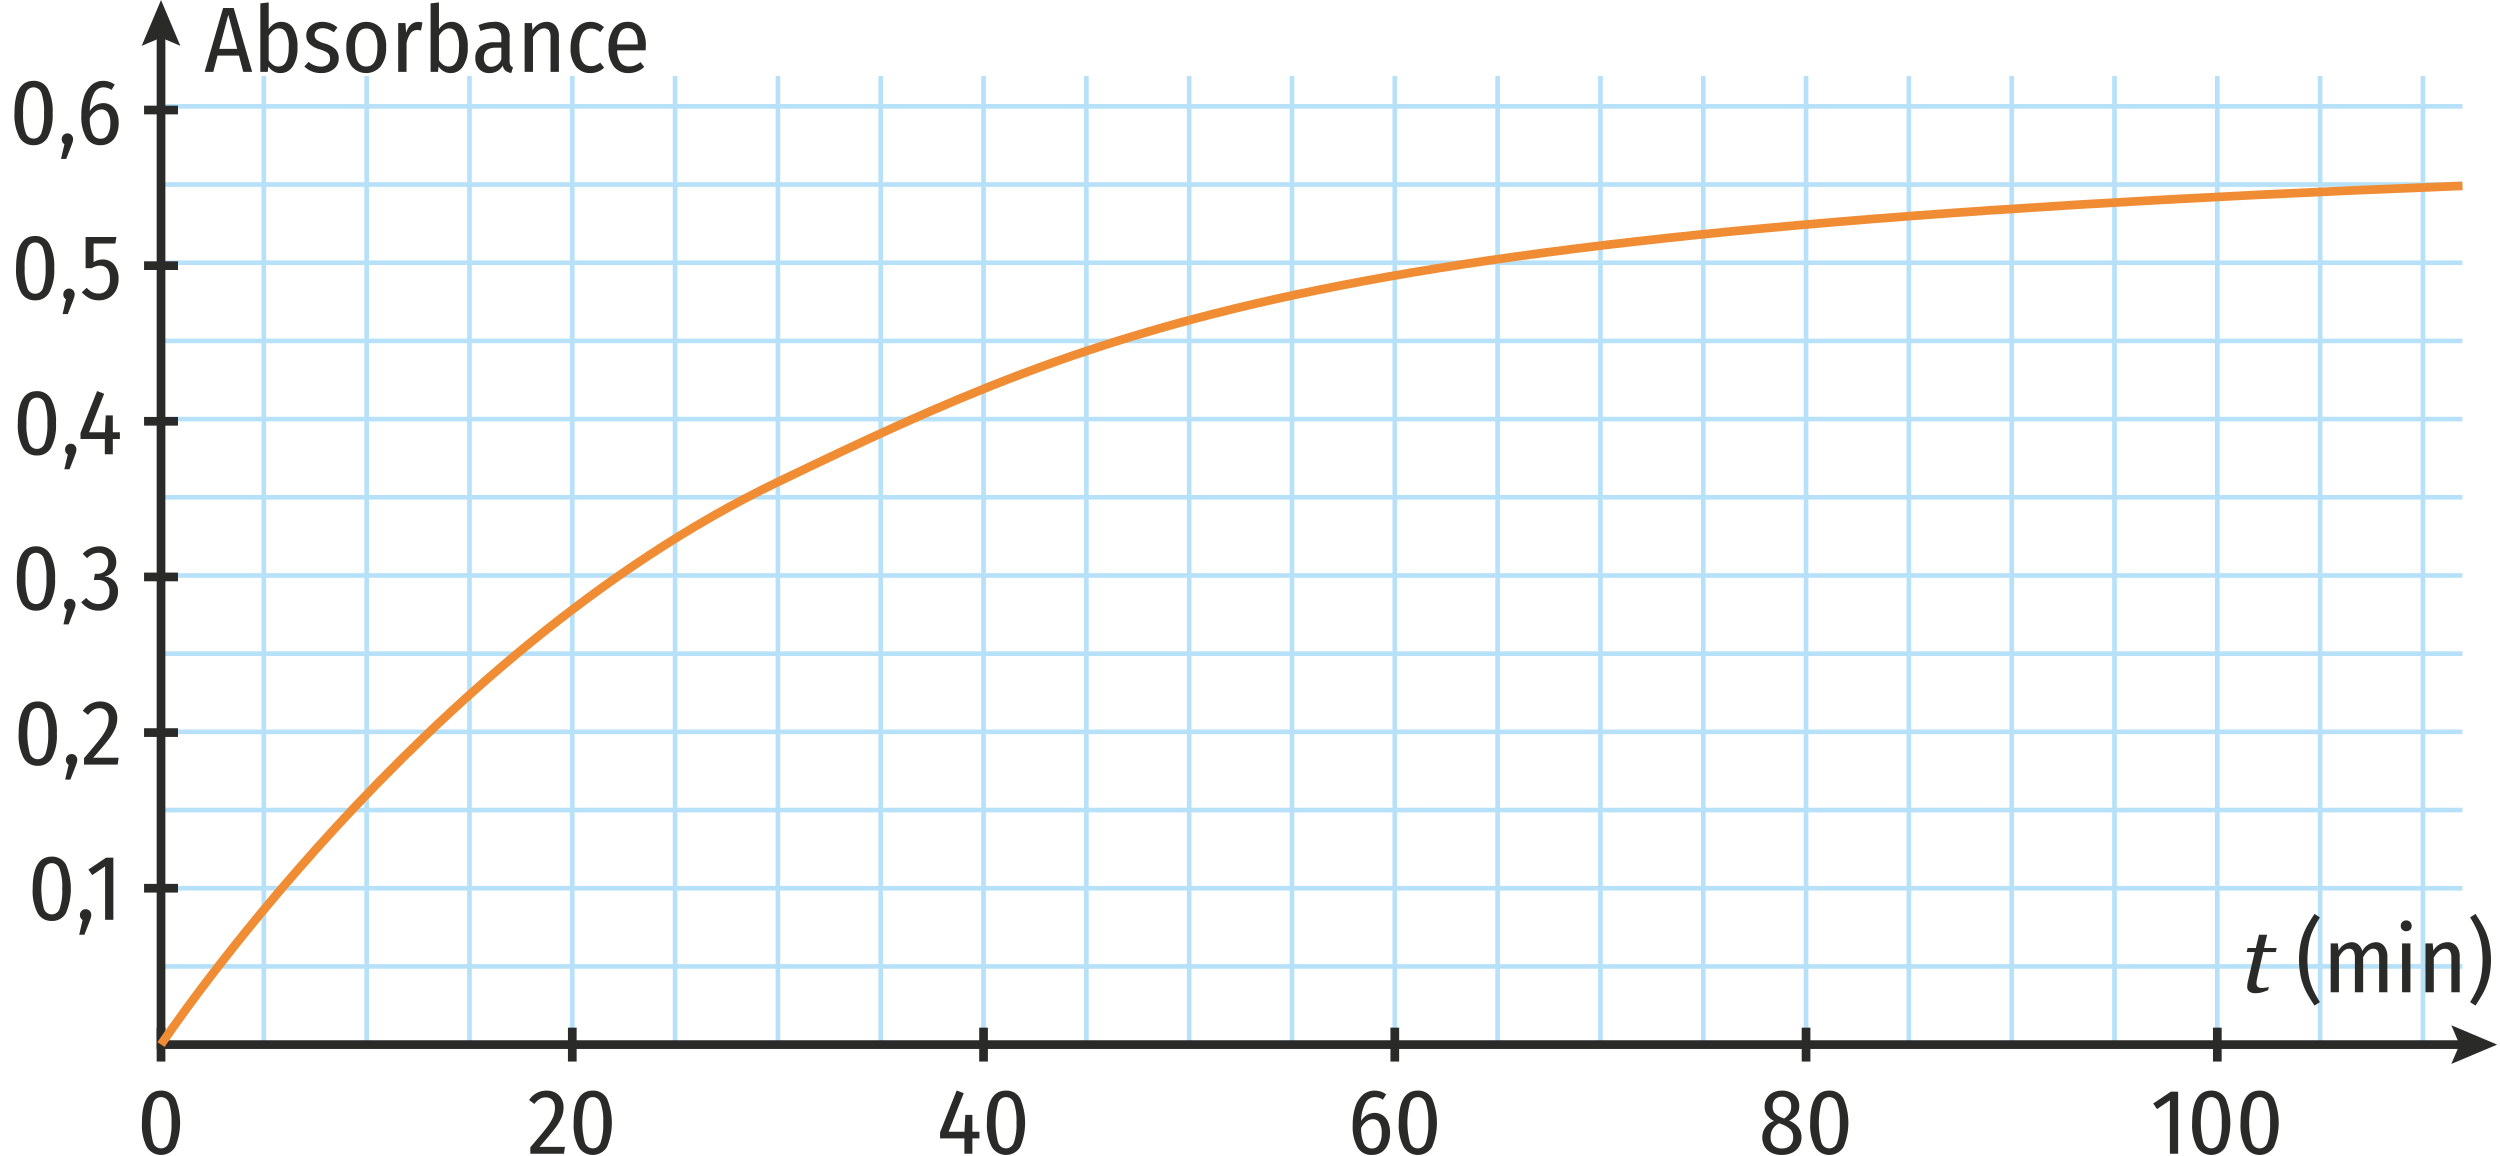 <svg xmlns="http://www.w3.org/2000/svg" viewBox="0 0 215.433 99.582"><g id="b55e90d3-77a8-4e0a-8a97-21e07d6a8c6d" data-name="Calque 2"><line x1="13.876" y1="90.017" x2="13.876" y2="6.553" style="fill:none;stroke:#b6e1f8;stroke-miterlimit:10;stroke-width:0.4px"/><line x1="22.736" y1="90.017" x2="22.736" y2="6.553" style="fill:none;stroke:#b6e1f8;stroke-miterlimit:10;stroke-width:0.4px"/><line x1="31.596" y1="90.017" x2="31.596" y2="6.553" style="fill:none;stroke:#b6e1f8;stroke-miterlimit:10;stroke-width:0.4px"/><line x1="40.456" y1="90.017" x2="40.456" y2="6.553" style="fill:none;stroke:#b6e1f8;stroke-miterlimit:10;stroke-width:0.4px"/><line x1="49.316" y1="90.017" x2="49.316" y2="6.553" style="fill:none;stroke:#b6e1f8;stroke-miterlimit:10;stroke-width:0.4px"/><line x1="58.175" y1="90.017" x2="58.175" y2="6.553" style="fill:none;stroke:#b6e1f8;stroke-miterlimit:10;stroke-width:0.4px"/><line x1="67.035" y1="90.017" x2="67.035" y2="6.553" style="fill:none;stroke:#b6e1f8;stroke-miterlimit:10;stroke-width:0.4px"/><line x1="75.895" y1="90.017" x2="75.895" y2="6.553" style="fill:none;stroke:#b6e1f8;stroke-miterlimit:10;stroke-width:0.4px"/><line x1="84.755" y1="90.017" x2="84.755" y2="6.553" style="fill:none;stroke:#b6e1f8;stroke-miterlimit:10;stroke-width:0.4px"/><line x1="93.615" y1="90.017" x2="93.615" y2="6.553" style="fill:none;stroke:#b6e1f8;stroke-miterlimit:10;stroke-width:0.4px"/><line x1="102.475" y1="90.017" x2="102.475" y2="6.553" style="fill:none;stroke:#b6e1f8;stroke-miterlimit:10;stroke-width:0.4px"/><line x1="111.335" y1="90.017" x2="111.335" y2="6.553" style="fill:none;stroke:#b6e1f8;stroke-miterlimit:10;stroke-width:0.4px"/><line x1="120.195" y1="90.017" x2="120.195" y2="6.553" style="fill:none;stroke:#b6e1f8;stroke-miterlimit:10;stroke-width:0.4px"/><line x1="129.055" y1="90.017" x2="129.055" y2="6.553" style="fill:none;stroke:#b6e1f8;stroke-miterlimit:10;stroke-width:0.4px"/><line x1="137.915" y1="90.017" x2="137.915" y2="6.553" style="fill:none;stroke:#b6e1f8;stroke-miterlimit:10;stroke-width:0.4px"/><line x1="146.774" y1="90.017" x2="146.774" y2="6.553" style="fill:none;stroke:#b6e1f8;stroke-miterlimit:10;stroke-width:0.4px"/><line x1="155.634" y1="90.017" x2="155.634" y2="6.553" style="fill:none;stroke:#b6e1f8;stroke-miterlimit:10;stroke-width:0.4px"/><line x1="164.494" y1="90.017" x2="164.494" y2="6.553" style="fill:none;stroke:#b6e1f8;stroke-miterlimit:10;stroke-width:0.4px"/><line x1="173.354" y1="90.017" x2="173.354" y2="6.553" style="fill:none;stroke:#b6e1f8;stroke-miterlimit:10;stroke-width:0.4px"/><line x1="182.214" y1="90.017" x2="182.214" y2="6.553" style="fill:none;stroke:#b6e1f8;stroke-miterlimit:10;stroke-width:0.4px"/><line x1="191.074" y1="90.017" x2="191.074" y2="6.553" style="fill:none;stroke:#b6e1f8;stroke-miterlimit:10;stroke-width:0.4px"/><line x1="199.934" y1="90.017" x2="199.934" y2="6.553" style="fill:none;stroke:#b6e1f8;stroke-miterlimit:10;stroke-width:0.4px"/><line x1="208.794" y1="90.017" x2="208.794" y2="6.553" style="fill:none;stroke:#b6e1f8;stroke-miterlimit:10;stroke-width:0.4px"/><line x1="13.876" y1="83.279" x2="212.197" y2="83.279" style="fill:none;stroke:#b6e1f8;stroke-miterlimit:10;stroke-width:0.4px"/><line x1="13.876" y1="76.542" x2="212.197" y2="76.542" style="fill:none;stroke:#b6e1f8;stroke-miterlimit:10;stroke-width:0.4px"/><line x1="13.876" y1="69.804" x2="212.197" y2="69.804" style="fill:none;stroke:#b6e1f8;stroke-miterlimit:10;stroke-width:0.4px"/><line x1="13.876" y1="63.066" x2="212.197" y2="63.066" style="fill:none;stroke:#b6e1f8;stroke-miterlimit:10;stroke-width:0.4px"/><line x1="13.876" y1="56.328" x2="212.197" y2="56.328" style="fill:none;stroke:#b6e1f8;stroke-miterlimit:10;stroke-width:0.4px"/><line x1="13.876" y1="49.591" x2="212.197" y2="49.591" style="fill:none;stroke:#b6e1f8;stroke-miterlimit:10;stroke-width:0.4px"/><line x1="13.876" y1="42.853" x2="212.197" y2="42.853" style="fill:none;stroke:#b6e1f8;stroke-miterlimit:10;stroke-width:0.4px"/><line x1="13.876" y1="36.115" x2="212.197" y2="36.115" style="fill:none;stroke:#b6e1f8;stroke-miterlimit:10;stroke-width:0.4px"/><line x1="13.876" y1="29.377" x2="212.197" y2="29.377" style="fill:none;stroke:#b6e1f8;stroke-miterlimit:10;stroke-width:0.4px"/><line x1="13.876" y1="22.64" x2="212.197" y2="22.64" style="fill:none;stroke:#b6e1f8;stroke-miterlimit:10;stroke-width:0.4px"/><line x1="13.876" y1="9.164" x2="212.197" y2="9.164" style="fill:none;stroke:#b6e1f8;stroke-miterlimit:10;stroke-width:0.4px"/><line x1="13.876" y1="15.902" x2="212.197" y2="15.902" style="fill:none;stroke:#b6e1f8;stroke-miterlimit:10;stroke-width:0.4px"/><polyline points="13.876 2.686 13.876 90.017 212.502 90.017" style="fill:none;stroke:#2a2a29;stroke-miterlimit:10;stroke-width:0.75px"/><polygon points="12.21 3.95 13.876 3.242 15.542 3.95 13.876 0 12.21 3.95" style="fill:#2a2a29"/><polygon points="211.238 91.683 211.946 90.017 211.238 88.351 215.188 90.017 211.238 91.683" style="fill:#2a2a29"/><path d="M15.104,94.677a5.398,5.398,0,0,1,0,4.156,1.434,1.434,0,0,1-2.456-.004,4.133,4.133,0,0,1-.416-2.08q0-2.769,1.648-2.769A1.342,1.342,0,0,1,15.104,94.677Zm-1.908.372a6.703,6.703,0,0,0,0,3.404.711.711,0,0,0,1.36,0,4.673,4.673,0,0,0,.22-1.704,4.747,4.747,0,0,0-.216-1.704.715.715,0,0,0-.68-.504A.723.723,0,0,0,13.196,95.049Z" style="fill:#2a2a29"/><line x1="13.876" y1="91.478" x2="13.876" y2="88.556" style="fill:none;stroke:#2a2a29;stroke-miterlimit:10;stroke-width:0.75px"/><path d="M47.88,94.169a1.283,1.283,0,0,1,.508.512,1.51,1.51,0,0,1,.176.732,2.315,2.315,0,0,1-.188.924,4.647,4.647,0,0,1-.604.972q-.416.536-1.28,1.521h2.192l-.088.592H45.7v-.56q.928-1.072,1.356-1.624a4.56,4.56,0,0,0,.596-.948,2.125,2.125,0,0,0,.168-.836.938.938,0,0,0-.212-.656.739.739,0,0,0-.572-.232.996.996,0,0,0-.528.137,1.883,1.883,0,0,0-.464.432l-.448-.344a1.774,1.774,0,0,1,1.496-.809A1.578,1.578,0,0,1,47.88,94.169Z" style="fill:#2a2a29"/><path d="M52.308,94.677a5.398,5.398,0,0,1,0,4.156,1.434,1.434,0,0,1-2.456-.004,4.133,4.133,0,0,1-.416-2.08q0-2.769,1.648-2.769A1.342,1.342,0,0,1,52.308,94.677Zm-1.908.372a6.703,6.703,0,0,0,0,3.404.711.711,0,0,0,1.36,0,4.673,4.673,0,0,0,.22-1.704,4.747,4.747,0,0,0-.216-1.704.715.715,0,0,0-.68-.504A.723.723,0,0,0,50.4,95.049Z" style="fill:#2a2a29"/><line x1="49.316" y1="91.478" x2="49.316" y2="88.556" style="fill:none;stroke:#2a2a29;stroke-miterlimit:10;stroke-width:0.75px"/><path d="M84.4,97.525v.576h-.608v1.32h-.688V98.101H81.008V97.581L82.44,93.973l.608.232-1.304,3.319h1.368l.072-1.455h.608v1.455Z" style="fill:#2a2a29"/><path d="M87.92,94.677a5.398,5.398,0,0,1,0,4.156,1.434,1.434,0,0,1-2.456-.004,4.133,4.133,0,0,1-.416-2.08q0-2.769,1.648-2.769A1.342,1.342,0,0,1,87.92,94.677Zm-1.908.372a6.703,6.703,0,0,0,0,3.404.711.711,0,0,0,1.36,0,4.673,4.673,0,0,0,.22-1.704,4.747,4.747,0,0,0-.216-1.704.715.715,0,0,0-.68-.504A.723.723,0,0,0,86.012,95.049Z" style="fill:#2a2a29"/><line x1="84.755" y1="91.478" x2="84.755" y2="88.556" style="fill:none;stroke:#2a2a29;stroke-miterlimit:10;stroke-width:0.75px"/><path d="M119.131,96.093a1.306,1.306,0,0,1,.477.576,2.24,2.24,0,0,1,.176.936,2.486,2.486,0,0,1-.196,1.028,1.499,1.499,0,0,1-.548.664,1.449,1.449,0,0,1-.808.228A1.36,1.36,0,0,1,116.972,98.849a3.678,3.678,0,0,1-.404-1.884,4.987,4.987,0,0,1,.228-1.592,2.263,2.263,0,0,1,.656-1.032,1.51,1.51,0,0,1,1.004-.36,1.597,1.597,0,0,1,.992.328l-.28.456a1.236,1.236,0,0,0-.695-.224.927.927,0,0,0-.828.544,3.359,3.359,0,0,0-.349,1.504,1.359,1.359,0,0,1,1.168-.688A1.212,1.212,0,0,1,119.131,96.093Zm-.279,2.524a1.937,1.937,0,0,0,.212-.996,1.548,1.548,0,0,0-.204-.896.651.651,0,0,0-.557-.279.898.898,0,0,0-.556.199,1.73,1.73,0,0,0-.452.553,3.2,3.2,0,0,0,.236,1.344.73.73,0,0,0,.692.424A.692.692,0,0,0,118.852,98.618Z" style="fill:#2a2a29"/><path d="M123.408,94.677a5.398,5.398,0,0,1,0,4.156,1.434,1.434,0,0,1-2.456-.004,4.133,4.133,0,0,1-.416-2.08q0-2.769,1.647-2.769A1.342,1.342,0,0,1,123.408,94.677Zm-1.908.372a6.703,6.703,0,0,0,0,3.404.711.711,0,0,0,1.36,0,4.673,4.673,0,0,0,.22-1.704,4.758,4.758,0,0,0-.216-1.704.713.713,0,0,0-1.364.004Z" style="fill:#2a2a29"/><line x1="120.194" y1="91.478" x2="120.194" y2="88.556" style="fill:none;stroke:#2a2a29;stroke-miterlimit:10;stroke-width:0.75px"/><path d="M154.983,97.158a1.385,1.385,0,0,1,.256.848,1.5,1.5,0,0,1-.208.792,1.405,1.405,0,0,1-.597.536,2.002,2.002,0,0,1-.899.191,1.972,1.972,0,0,1-.884-.188,1.356,1.356,0,0,1-.584-.532,1.5,1.5,0,0,1-.204-.784,1.469,1.469,0,0,1,1.016-1.424,1.647,1.647,0,0,1-.624-.527,1.283,1.283,0,0,1-.191-.713,1.352,1.352,0,0,1,.199-.743,1.281,1.281,0,0,1,.54-.473,1.739,1.739,0,0,1,.748-.16,1.628,1.628,0,0,1,1.068.353,1.213,1.213,0,0,1,.428.992,1.194,1.194,0,0,1-.208.704,1.822,1.822,0,0,1-.664.535A2.012,2.012,0,0,1,154.983,97.158Zm-.721,1.563a.942.942,0,0,0,.256-.716.953.953,0,0,0-.212-.66,2.103,2.103,0,0,0-.756-.46l-.224-.088a1.414,1.414,0,0,0-.564.488,1.332,1.332,0,0,0-.18.72.939.939,0,0,0,.256.72,1,1,0,0,0,.712.24A.987.987,0,0,0,154.262,98.721Zm-1.288-4a.869.869,0,0,0-.216.645.822.822,0,0,0,.181.563,1.634,1.634,0,0,0,.611.38l.185.08a1.525,1.525,0,0,0,.476-.46,1.097,1.097,0,0,0,.14-.572.875.875,0,0,0-.208-.636.783.783,0,0,0-.584-.212A.802.802,0,0,0,152.974,94.721Z" style="fill:#2a2a29"/><path d="M158.863,94.677a5.398,5.398,0,0,1,0,4.156,1.434,1.434,0,0,1-2.456-.004,4.133,4.133,0,0,1-.416-2.08q0-2.769,1.647-2.769A1.342,1.342,0,0,1,158.863,94.677Zm-1.908.372a6.703,6.703,0,0,0,0,3.404.711.711,0,0,0,1.36,0,4.673,4.673,0,0,0,.22-1.704,4.758,4.758,0,0,0-.216-1.704.713.713,0,0,0-1.364.004Z" style="fill:#2a2a29"/><line x1="155.634" y1="91.478" x2="155.634" y2="88.556" style="fill:none;stroke:#2a2a29;stroke-miterlimit:10;stroke-width:0.75px"/><path d="M187.698,94.07v5.352h-.712V94.822l-1.112.752-.327-.48,1.52-1.023Z" style="fill:#2a2a29"/><path d="M191.778,94.677a5.398,5.398,0,0,1,0,4.156,1.434,1.434,0,0,1-2.456-.004,4.133,4.133,0,0,1-.416-2.08q0-2.769,1.648-2.769A1.341,1.341,0,0,1,191.778,94.677Zm-1.908.372a6.703,6.703,0,0,0,0,3.404.711.711,0,0,0,1.36,0,4.673,4.673,0,0,0,.22-1.704,4.736,4.736,0,0,0-.216-1.704.714.714,0,0,0-.68-.504A.724.724,0,0,0,189.869,95.049Z" style="fill:#2a2a29"/><path d="M195.946,94.677a5.398,5.398,0,0,1,0,4.156,1.434,1.434,0,0,1-2.456-.004,4.133,4.133,0,0,1-.416-2.08q0-2.769,1.648-2.769A1.341,1.341,0,0,1,195.946,94.677Zm-1.908.372a6.703,6.703,0,0,0,0,3.404.711.711,0,0,0,1.36,0,4.673,4.673,0,0,0,.22-1.704,4.736,4.736,0,0,0-.216-1.704.714.714,0,0,0-.68-.504A.724.724,0,0,0,194.037,95.049Z" style="fill:#2a2a29"/><line x1="191.073" y1="91.478" x2="191.073" y2="88.556" style="fill:none;stroke:#2a2a29;stroke-miterlimit:10;stroke-width:0.75px"/><path d="M5.689,74.515a5.398,5.398,0,0,1,0,4.156,1.343,1.343,0,0,1-1.224.691,1.347,1.347,0,0,1-1.232-.695,4.133,4.133,0,0,1-.416-2.08q0-2.769,1.648-2.769A1.342,1.342,0,0,1,5.689,74.515Zm-1.908.372a6.703,6.703,0,0,0,0,3.404.711.711,0,0,0,1.36,0,4.673,4.673,0,0,0,.22-1.704,4.747,4.747,0,0,0-.216-1.704.715.715,0,0,0-.68-.504A.723.723,0,0,0,3.781,74.888Z" style="fill:#2a2a29"/><path d="M7.729,78.492a.493.493,0,0,1,.136.352.808.808,0,0,1-.036.232c-.024.08-.063.194-.116.344l-.44,1.128H6.824l.296-1.272a.478.478,0,0,1-.232-.424.495.495,0,0,1,.14-.359.473.473,0,0,1,.356-.145A.452.452,0,0,1,7.729,78.492Z" style="fill:#2a2a29"/><path d="M9.769,73.908v5.352H9.057V74.66L7.945,75.412,7.617,74.931l1.52-1.023Z" style="fill:#2a2a29"/><line x1="15.337" y1="76.542" x2="12.414" y2="76.542" style="fill:none;stroke:#2a2a29;stroke-miterlimit:10;stroke-width:0.75px"/><path d="M4.481,61.145a4.115,4.115,0,0,1,.416,2.072,4.13,4.13,0,0,1-.416,2.084,1.343,1.343,0,0,1-1.224.691,1.347,1.347,0,0,1-1.232-.695,4.133,4.133,0,0,1-.416-2.08q0-2.769,1.648-2.769A1.342,1.342,0,0,1,4.481,61.145Zm-1.908.372a6.703,6.703,0,0,0,0,3.404.711.711,0,0,0,1.36,0,4.673,4.673,0,0,0,.22-1.704,4.747,4.747,0,0,0-.216-1.704.716.716,0,0,0-.68-.504A.723.723,0,0,0,2.573,61.517Z" style="fill:#2a2a29"/><path d="M6.521,65.122a.493.493,0,0,1,.136.352.808.808,0,0,1-.036.232c-.024.08-.063.194-.116.344L6.065,67.178H5.617l.296-1.272a.478.478,0,0,1-.232-.424.495.495,0,0,1,.14-.359.473.473,0,0,1,.356-.145A.452.452,0,0,1,6.521,65.122Z" style="fill:#2a2a29"/><path d="M9.421,60.638a1.283,1.283,0,0,1,.508.512,1.51,1.51,0,0,1,.176.732,2.315,2.315,0,0,1-.188.924,4.648,4.648,0,0,1-.604.972q-.416.536-1.28,1.52h2.192l-.088.592H7.241v-.56q.928-1.072,1.356-1.624a4.56,4.56,0,0,0,.596-.948,2.125,2.125,0,0,0,.168-.836.938.938,0,0,0-.212-.656.739.739,0,0,0-.572-.232.996.996,0,0,0-.528.137,1.883,1.883,0,0,0-.464.432L7.137,61.258a1.774,1.774,0,0,1,1.496-.809A1.578,1.578,0,0,1,9.421,60.638Z" style="fill:#2a2a29"/><line x1="15.337" y1="63.129" x2="12.414" y2="63.129" style="fill:none;stroke:#2a2a29;stroke-miterlimit:10;stroke-width:0.75px"/><path d="M4.329,47.775a4.115,4.115,0,0,1,.416,2.072,4.13,4.13,0,0,1-.416,2.084,1.343,1.343,0,0,1-1.224.691,1.347,1.347,0,0,1-1.232-.695,4.133,4.133,0,0,1-.416-2.08q0-2.769,1.648-2.769A1.342,1.342,0,0,1,4.329,47.775Zm-1.908.372A4.677,4.677,0,0,0,2.201,49.847a4.673,4.673,0,0,0,.22,1.704.711.711,0,0,0,1.36,0,4.673,4.673,0,0,0,.22-1.704,4.747,4.747,0,0,0-.216-1.704.715.715,0,0,0-.68-.504A.723.723,0,0,0,2.421,48.147Z" style="fill:#2a2a29"/><path d="M6.369,51.751a.493.493,0,0,1,.136.352.808.808,0,0,1-.036.232c-.024.08-.063.194-.116.344L5.913,53.807H5.465L5.761,52.535a.478.478,0,0,1-.232-.424.495.495,0,0,1,.14-.359.473.473,0,0,1,.356-.145A.452.452,0,0,1,6.369,51.751Z" style="fill:#2a2a29"/><path d="M9.337,47.259a1.275,1.275,0,0,1,.504.487,1.345,1.345,0,0,1,.176.677,1.251,1.251,0,0,1-.264.828,1.339,1.339,0,0,1-.752.428,1.289,1.289,0,0,1,.848.384,1.302,1.302,0,0,1,.32.937,1.671,1.671,0,0,1-.204.823,1.496,1.496,0,0,1-.584.584,1.754,1.754,0,0,1-.884.216,1.84,1.84,0,0,1-.828-.18,2.054,2.054,0,0,1-.668-.548l.432-.368a1.773,1.773,0,0,0,.492.396,1.2,1.2,0,0,0,.548.124.903.903,0,0,0,.7-.284,1.112,1.112,0,0,0,.26-.78.987.987,0,0,0-.26-.764,1.077,1.077,0,0,0-.748-.236H8.089l.088-.536h.224a.914.914,0,0,0,.66-.248.937.937,0,0,0,.26-.712.852.852,0,0,0-.22-.624.807.807,0,0,0-.604-.224,1.183,1.183,0,0,0-.516.112,1.728,1.728,0,0,0-.476.352l-.376-.384a1.955,1.955,0,0,1,1.44-.641A1.572,1.572,0,0,1,9.337,47.259Z" style="fill:#2a2a29"/><line x1="15.337" y1="49.717" x2="12.414" y2="49.717" style="fill:none;stroke:#2a2a29;stroke-miterlimit:10;stroke-width:0.75px"/><path d="M4.409,34.404a4.115,4.115,0,0,1,.416,2.072,4.13,4.13,0,0,1-.416,2.084,1.343,1.343,0,0,1-1.224.691,1.347,1.347,0,0,1-1.232-.695,4.133,4.133,0,0,1-.416-2.08q0-2.769,1.648-2.769A1.342,1.342,0,0,1,4.409,34.404Zm-1.908.372a4.677,4.677,0,0,0-.22,1.7,4.673,4.673,0,0,0,.22,1.704.711.711,0,0,0,1.36,0,4.672,4.672,0,0,0,.22-1.704,4.747,4.747,0,0,0-.216-1.704.715.715,0,0,0-.68-.504A.723.723,0,0,0,2.501,34.776Z" style="fill:#2a2a29"/><path d="M6.449,38.381a.493.493,0,0,1,.136.352.808.808,0,0,1-.036.232c-.024.08-.063.194-.116.344L5.993,40.436H5.545l.296-1.272a.478.478,0,0,1-.232-.424.495.495,0,0,1,.14-.359.473.473,0,0,1,.356-.145A.452.452,0,0,1,6.449,38.381Z" style="fill:#2a2a29"/><path d="M10.329,37.252V37.828H9.721V39.148H9.033V37.828H6.937v-.52l1.432-3.608.608.232-1.304,3.319H9.041l.072-1.455H9.721v1.455Z" style="fill:#2a2a29"/><line x1="15.337" y1="36.304" x2="12.414" y2="36.304" style="fill:none;stroke:#2a2a29;stroke-miterlimit:10;stroke-width:0.75px"/><path d="M4.257,21.034a4.115,4.115,0,0,1,.416,2.072,4.13,4.13,0,0,1-.416,2.084,1.343,1.343,0,0,1-1.224.691,1.347,1.347,0,0,1-1.232-.695,4.133,4.133,0,0,1-.416-2.08q0-2.769,1.648-2.769A1.342,1.342,0,0,1,4.257,21.034Zm-1.908.372a4.677,4.677,0,0,0-.22,1.7,4.672,4.672,0,0,0,.22,1.704.711.711,0,0,0,1.36,0,4.673,4.673,0,0,0,.22-1.704,4.747,4.747,0,0,0-.216-1.704.715.715,0,0,0-.68-.504A.723.723,0,0,0,2.349,21.406Z" style="fill:#2a2a29"/><path d="M6.297,25.01a.493.493,0,0,1,.136.352.808.808,0,0,1-.036.232c-.024.08-.063.194-.116.344L5.841,27.066H5.393l.296-1.272a.478.478,0,0,1-.232-.424.495.495,0,0,1,.14-.359.473.473,0,0,1,.356-.145A.452.452,0,0,1,6.297,25.01Z" style="fill:#2a2a29"/><path d="M9.937,20.986H8.065v1.6a1.517,1.517,0,0,1,.784-.224,1.232,1.232,0,0,1,.992.448,1.873,1.873,0,0,1,.376,1.24,2.07,2.07,0,0,1-.212.951,1.576,1.576,0,0,1-.596.648,1.702,1.702,0,0,1-.896.231,1.759,1.759,0,0,1-.804-.176,2.291,2.291,0,0,1-.66-.52l.424-.384a1.785,1.785,0,0,0,.472.372,1.193,1.193,0,0,0,.552.123.865.865,0,0,0,.72-.323,1.478,1.478,0,0,0,.256-.933q0-1.144-.864-1.144a1.148,1.148,0,0,0-.352.052,2.095,2.095,0,0,0-.36.164h-.52v-2.688H10.033Z" style="fill:#2a2a29"/><line x1="15.337" y1="22.892" x2="12.414" y2="22.892" style="fill:none;stroke:#2a2a29;stroke-miterlimit:10;stroke-width:0.75px"/><path d="M4.121,7.663a4.115,4.115,0,0,1,.416,2.072,4.13,4.13,0,0,1-.416,2.084,1.343,1.343,0,0,1-1.224.691,1.347,1.347,0,0,1-1.232-.695,4.133,4.133,0,0,1-.416-2.08q0-2.769,1.648-2.769A1.342,1.342,0,0,1,4.121,7.663Zm-1.908.372A4.676,4.676,0,0,0,1.993,9.736a4.672,4.672,0,0,0,.22,1.704.711.711,0,0,0,1.36,0,4.673,4.673,0,0,0,.22-1.704,4.747,4.747,0,0,0-.216-1.704.715.715,0,0,0-.68-.504A.723.723,0,0,0,2.213,8.036Z" style="fill:#2a2a29"/><path d="M6.161,11.64a.493.493,0,0,1,.136.352A.808.808,0,0,1,6.261,12.224c-.024.08-.063.194-.116.344l-.44,1.128H5.257L5.553,12.423a.478.478,0,0,1-.232-.424A.495.495,0,0,1,5.461,11.64a.473.473,0,0,1,.356-.145A.452.452,0,0,1,6.161,11.64Z" style="fill:#2a2a29"/><path d="M9.573,9.079a1.305,1.305,0,0,1,.476.576,2.24,2.24,0,0,1,.176.936,2.487,2.487,0,0,1-.196,1.028,1.499,1.499,0,0,1-.548.664,1.45,1.45,0,0,1-.808.228,1.361,1.361,0,0,1-1.26-.676,3.678,3.678,0,0,1-.404-1.884,4.973,4.973,0,0,1,.228-1.592A2.255,2.255,0,0,1,7.893,7.327a1.509,1.509,0,0,1,1.004-.36,1.595,1.595,0,0,1,.992.328l-.28.456a1.237,1.237,0,0,0-.696-.224.928.928,0,0,0-.828.544,3.36,3.36,0,0,0-.348,1.504,1.358,1.358,0,0,1,1.168-.688A1.213,1.213,0,0,1,9.573,9.079Zm-.28,2.524a1.932,1.932,0,0,0,.212-.996,1.544,1.544,0,0,0-.204-.896.651.651,0,0,0-.556-.279.897.897,0,0,0-.556.199,1.723,1.723,0,0,0-.452.553,3.201,3.201,0,0,0,.236,1.344.73.73,0,0,0,.692.424A.691.691,0,0,0,9.293,11.604Z" style="fill:#2a2a29"/><line x1="15.337" y1="9.48" x2="12.414" y2="9.48" style="fill:none;stroke:#2a2a29;stroke-miterlimit:10;stroke-width:0.75px"/><path d="M13.876,90.017S36.253,56.328,67.035,41.53C96.142,27.537,113.867,19.878,212.197,16.016" style="fill:none;stroke:#f08c33;stroke-miterlimit:10;stroke-width:0.75px"/><path d="M20.962,6.194,20.594,4.794H18.746L18.378,6.194h-.744L19.226.69H20.138l1.592,5.504Zm-2.064-1.984h1.544l-.768-2.928Z" style="fill:#2a2a29"/><path d="M25.27,2.446a3.03,3.03,0,0,1,.364,1.636,2.898,2.898,0,0,1-.396,1.62,1.23,1.23,0,0,1-1.076.596,1.173,1.173,0,0,1-.584-.147,1.387,1.387,0,0,1-.456-.42L23.074,6.194h-.64V.29l.72-.08V2.498a1.538,1.538,0,0,1,.476-.452,1.182,1.182,0,0,1,.612-.163A1.156,1.156,0,0,1,25.27,2.446Zm-.388,1.636a2.669,2.669,0,0,0-.216-1.26.677.677,0,0,0-.616-.372.767.767,0,0,0-.492.168,1.87,1.87,0,0,0-.404.473V5.179a1.319,1.319,0,0,0,.368.399.802.802,0,0,0,.472.152Q24.882,5.73,24.882,4.082Z" style="fill:#2a2a29"/><path d="M29.074,2.362l-.304.424a2.436,2.436,0,0,0-.48-.264,1.281,1.281,0,0,0-.472-.088.782.782,0,0,0-.516.156.526.526,0,0,0-.188.428.516.516,0,0,0,.18.416,2.146,2.146,0,0,0,.684.312,2.264,2.264,0,0,1,.92.488,1.071,1.071,0,0,1,.288.792,1.121,1.121,0,0,1-.432.932,1.687,1.687,0,0,1-1.08.34,2.01,2.01,0,0,1-1.448-.567l.368-.4a1.666,1.666,0,0,0,1.064.408.872.872,0,0,0,.568-.176.595.595,0,0,0,.216-.488.743.743,0,0,0-.076-.36.668.668,0,0,0-.272-.243,3.327,3.327,0,0,0-.572-.229,2.084,2.084,0,0,1-.864-.479.996.996,0,0,1-.264-.712,1.058,1.058,0,0,1,.176-.601,1.21,1.21,0,0,1,.488-.416,1.62,1.62,0,0,1,.72-.151A1.951,1.951,0,0,1,29.074,2.362Z" style="fill:#2a2a29"/><path d="M32.826,2.45a2.588,2.588,0,0,1,.448,1.632,2.603,2.603,0,0,1-.456,1.62,1.636,1.636,0,0,1-2.516.012,2.589,2.589,0,0,1-.452-1.623,2.577,2.577,0,0,1,.456-1.629,1.671,1.671,0,0,1,2.52-.012Zm-1.976.404a2.388,2.388,0,0,0-.248,1.236q0,1.639.96,1.64.96,0,.96-1.648A2.435,2.435,0,0,0,32.282,2.85a.783.783,0,0,0-.712-.393A.8.8,0,0,0,30.85,2.854Z" style="fill:#2a2a29"/><path d="M36.402,1.938l-.12.696a1.079,1.079,0,0,0-.328-.049.695.695,0,0,0-.572.28,2.153,2.153,0,0,0-.348.856V6.194h-.72v-4.208h.624l.056.832q.312-.927,1.048-.928A1.192,1.192,0,0,1,36.402,1.938Z" style="fill:#2a2a29"/><path d="M39.942,2.446A3.03,3.03,0,0,1,40.306,4.082,2.898,2.898,0,0,1,39.91,5.702a1.23,1.23,0,0,1-1.076.596,1.173,1.173,0,0,1-.584-.147,1.387,1.387,0,0,1-.456-.42l-.048.464h-.64V.29L37.826.21V2.498a1.538,1.538,0,0,1,.476-.452,1.182,1.182,0,0,1,.612-.163A1.156,1.156,0,0,1,39.942,2.446ZM39.554,4.082a2.669,2.669,0,0,0-.216-1.26.677.677,0,0,0-.616-.372.767.767,0,0,0-.492.168,1.869,1.869,0,0,0-.404.473V5.179a1.319,1.319,0,0,0,.368.399.802.802,0,0,0,.472.152Q39.554,5.73,39.554,4.082Z" style="fill:#2a2a29"/><path d="M43.986,5.614a.451.451,0,0,0,.224.188l-.152.487a.993.993,0,0,1-.488-.191.789.789,0,0,1-.248-.44,1.285,1.285,0,0,1-1.144.64,1.16,1.16,0,0,1-.888-.348,1.302,1.302,0,0,1-.328-.932A1.236,1.236,0,0,1,41.401,3.994a1.971,1.971,0,0,1,1.256-.352h.544V3.282a.924.924,0,0,0-.18-.636.765.765,0,0,0-.588-.196,2.92,2.92,0,0,0-1.024.225l-.176-.505a3.491,3.491,0,0,1,1.312-.287,1.209,1.209,0,0,1,1.368,1.367V5.234A.775.775,0,0,0,43.986,5.614Zm-.784-.516V4.106h-.464q-1.04,0-1.04.872a.872.872,0,0,0,.168.576.593.593,0,0,0,.48.199A.933.933,0,0,0,43.201,5.098Z" style="fill:#2a2a29"/><path d="M47.877,2.214a1.366,1.366,0,0,1,.284.916V6.194H47.441V3.219a.995.995,0,0,0-.136-.589.49.49,0,0,0-.416-.18q-.528,0-.96.752V6.194h-.72v-4.208h.624l.056.624a1.42,1.42,0,0,1,1.2-.728A.983.983,0,0,1,47.877,2.214Z" style="fill:#2a2a29"/><path d="M51.506,1.994a1.814,1.814,0,0,1,.536.344l-.32.433a1.53,1.53,0,0,0-.384-.229,1.137,1.137,0,0,0-.416-.075.824.824,0,0,0-.732.399,2.34,2.34,0,0,0-.26,1.248q0,1.583.992,1.584a1.055,1.055,0,0,0,.408-.076,1.898,1.898,0,0,0,.392-.228l.336.439a1.68,1.68,0,0,1-1.16.464,1.552,1.552,0,0,1-1.268-.56,2.488,2.488,0,0,1-.46-1.616,3.055,3.055,0,0,1,.212-1.191,1.745,1.745,0,0,1,.6-.776,1.537,1.537,0,0,1,.908-.271A1.655,1.655,0,0,1,51.506,1.994Z" style="fill:#2a2a29"/><path d="M55.634,4.338H53.186a1.81,1.81,0,0,0,.296,1.061.879.879,0,0,0,.72.324,1.425,1.425,0,0,0,.516-.088,1.832,1.832,0,0,0,.476-.288l.32.424a1.965,1.965,0,0,1-1.344.527,1.533,1.533,0,0,1-1.276-.571,2.528,2.528,0,0,1-.452-1.604,2.761,2.761,0,0,1,.432-1.636,1.393,1.393,0,0,1,1.2-.604,1.377,1.377,0,0,1,1.168.539,2.517,2.517,0,0,1,.408,1.54C55.65,4.074,55.644,4.2,55.634,4.338ZM54.953,3.746q0-1.32-.872-1.319a.731.731,0,0,0-.632.332,2.075,2.075,0,0,0-.264,1.075h1.768Z" style="fill:#2a2a29"/><path d="M193.821,85.437a.519.519,0,0,1-.172-.428,1.113,1.113,0,0,1,.013-.172c.008-.056.017-.115.027-.18l.607-2.614h-.695l.08-.352h.712l.271-1.144h.704l-.265,1.144h1.088l-.08.352H195.025l-.496,2.15c-.021.102-.04.199-.056.292a1.383,1.383,0,0,0-.024.236.41.41,0,0,0,.108.315.575.575,0,0,0,.388.1,1.939,1.939,0,0,0,.283-.027,1.445,1.445,0,0,0,.284-.068l-.064.288q-.271.104-.516.18a1.918,1.918,0,0,1-.571.076A.818.818,0,0,1,193.821,85.437Z" style="fill:#2a2a29"/><path d="M199.913,79.057a10.16,10.16,0,0,0-.601,1.097,5.016,5.016,0,0,0-.348,1.107,8.443,8.443,0,0,0,0,2.884,5.109,5.109,0,0,0,.348,1.108,9.995,9.995,0,0,0,.601,1.1l-.464.305q-.441-.665-.713-1.181a5.525,5.525,0,0,1-.447-1.204,7.042,7.042,0,0,1,0-3.136,5.563,5.563,0,0,1,.447-1.204q.272-.516.713-1.18Z" style="fill:#2a2a29"/><path d="M205.457,81.534a1.414,1.414,0,0,1,.271.907v3.064h-.712V82.521q0-.768-.496-.768-.48,0-.88.736v3.016H202.929V82.521q0-.768-.496-.768-.488,0-.88.736v3.016h-.712v-4.208h.624l.056.616a1.329,1.329,0,0,1,1.12-.72.884.884,0,0,1,.584.199,1.109,1.109,0,0,1,.344.568,1.386,1.386,0,0,1,1.16-.768A.886.886,0,0,1,205.457,81.534Z" style="fill:#2a2a29"/><path d="M207.693,79.45a.494.494,0,0,1,.004.668.509.509,0,0,1-.684,0,.451.451,0,0,1-.132-.332.463.463,0,0,1,.132-.336.491.491,0,0,1,.68,0Zm.021,1.848v4.208h-.721v-4.208Z" style="fill:#2a2a29"/><path d="M211.677,81.525a1.366,1.366,0,0,1,.284.916v3.064h-.721V82.53a.991.991,0,0,0-.136-.589.49.49,0,0,0-.416-.18q-.527,0-.96.752v2.992h-.72v-4.208h.624l.056.624a1.42,1.42,0,0,1,1.2-.728A.983.983,0,0,1,211.677,81.525Z" style="fill:#2a2a29"/><path d="M214.037,79.946a5.546,5.546,0,0,1,.443,1.195,7.007,7.007,0,0,1,0,3.128,5.555,5.555,0,0,1-.443,1.196q-.268.511-.716,1.192l-.465-.305a9.44,9.44,0,0,0,.597-1.1,5.374,5.374,0,0,0,.348-1.112,8.124,8.124,0,0,0,0-2.872,5.383,5.383,0,0,0-.348-1.111,9.445,9.445,0,0,0-.597-1.101l.465-.304Q213.768,79.433,214.037,79.946Z" style="fill:#2a2a29"/></g></svg>